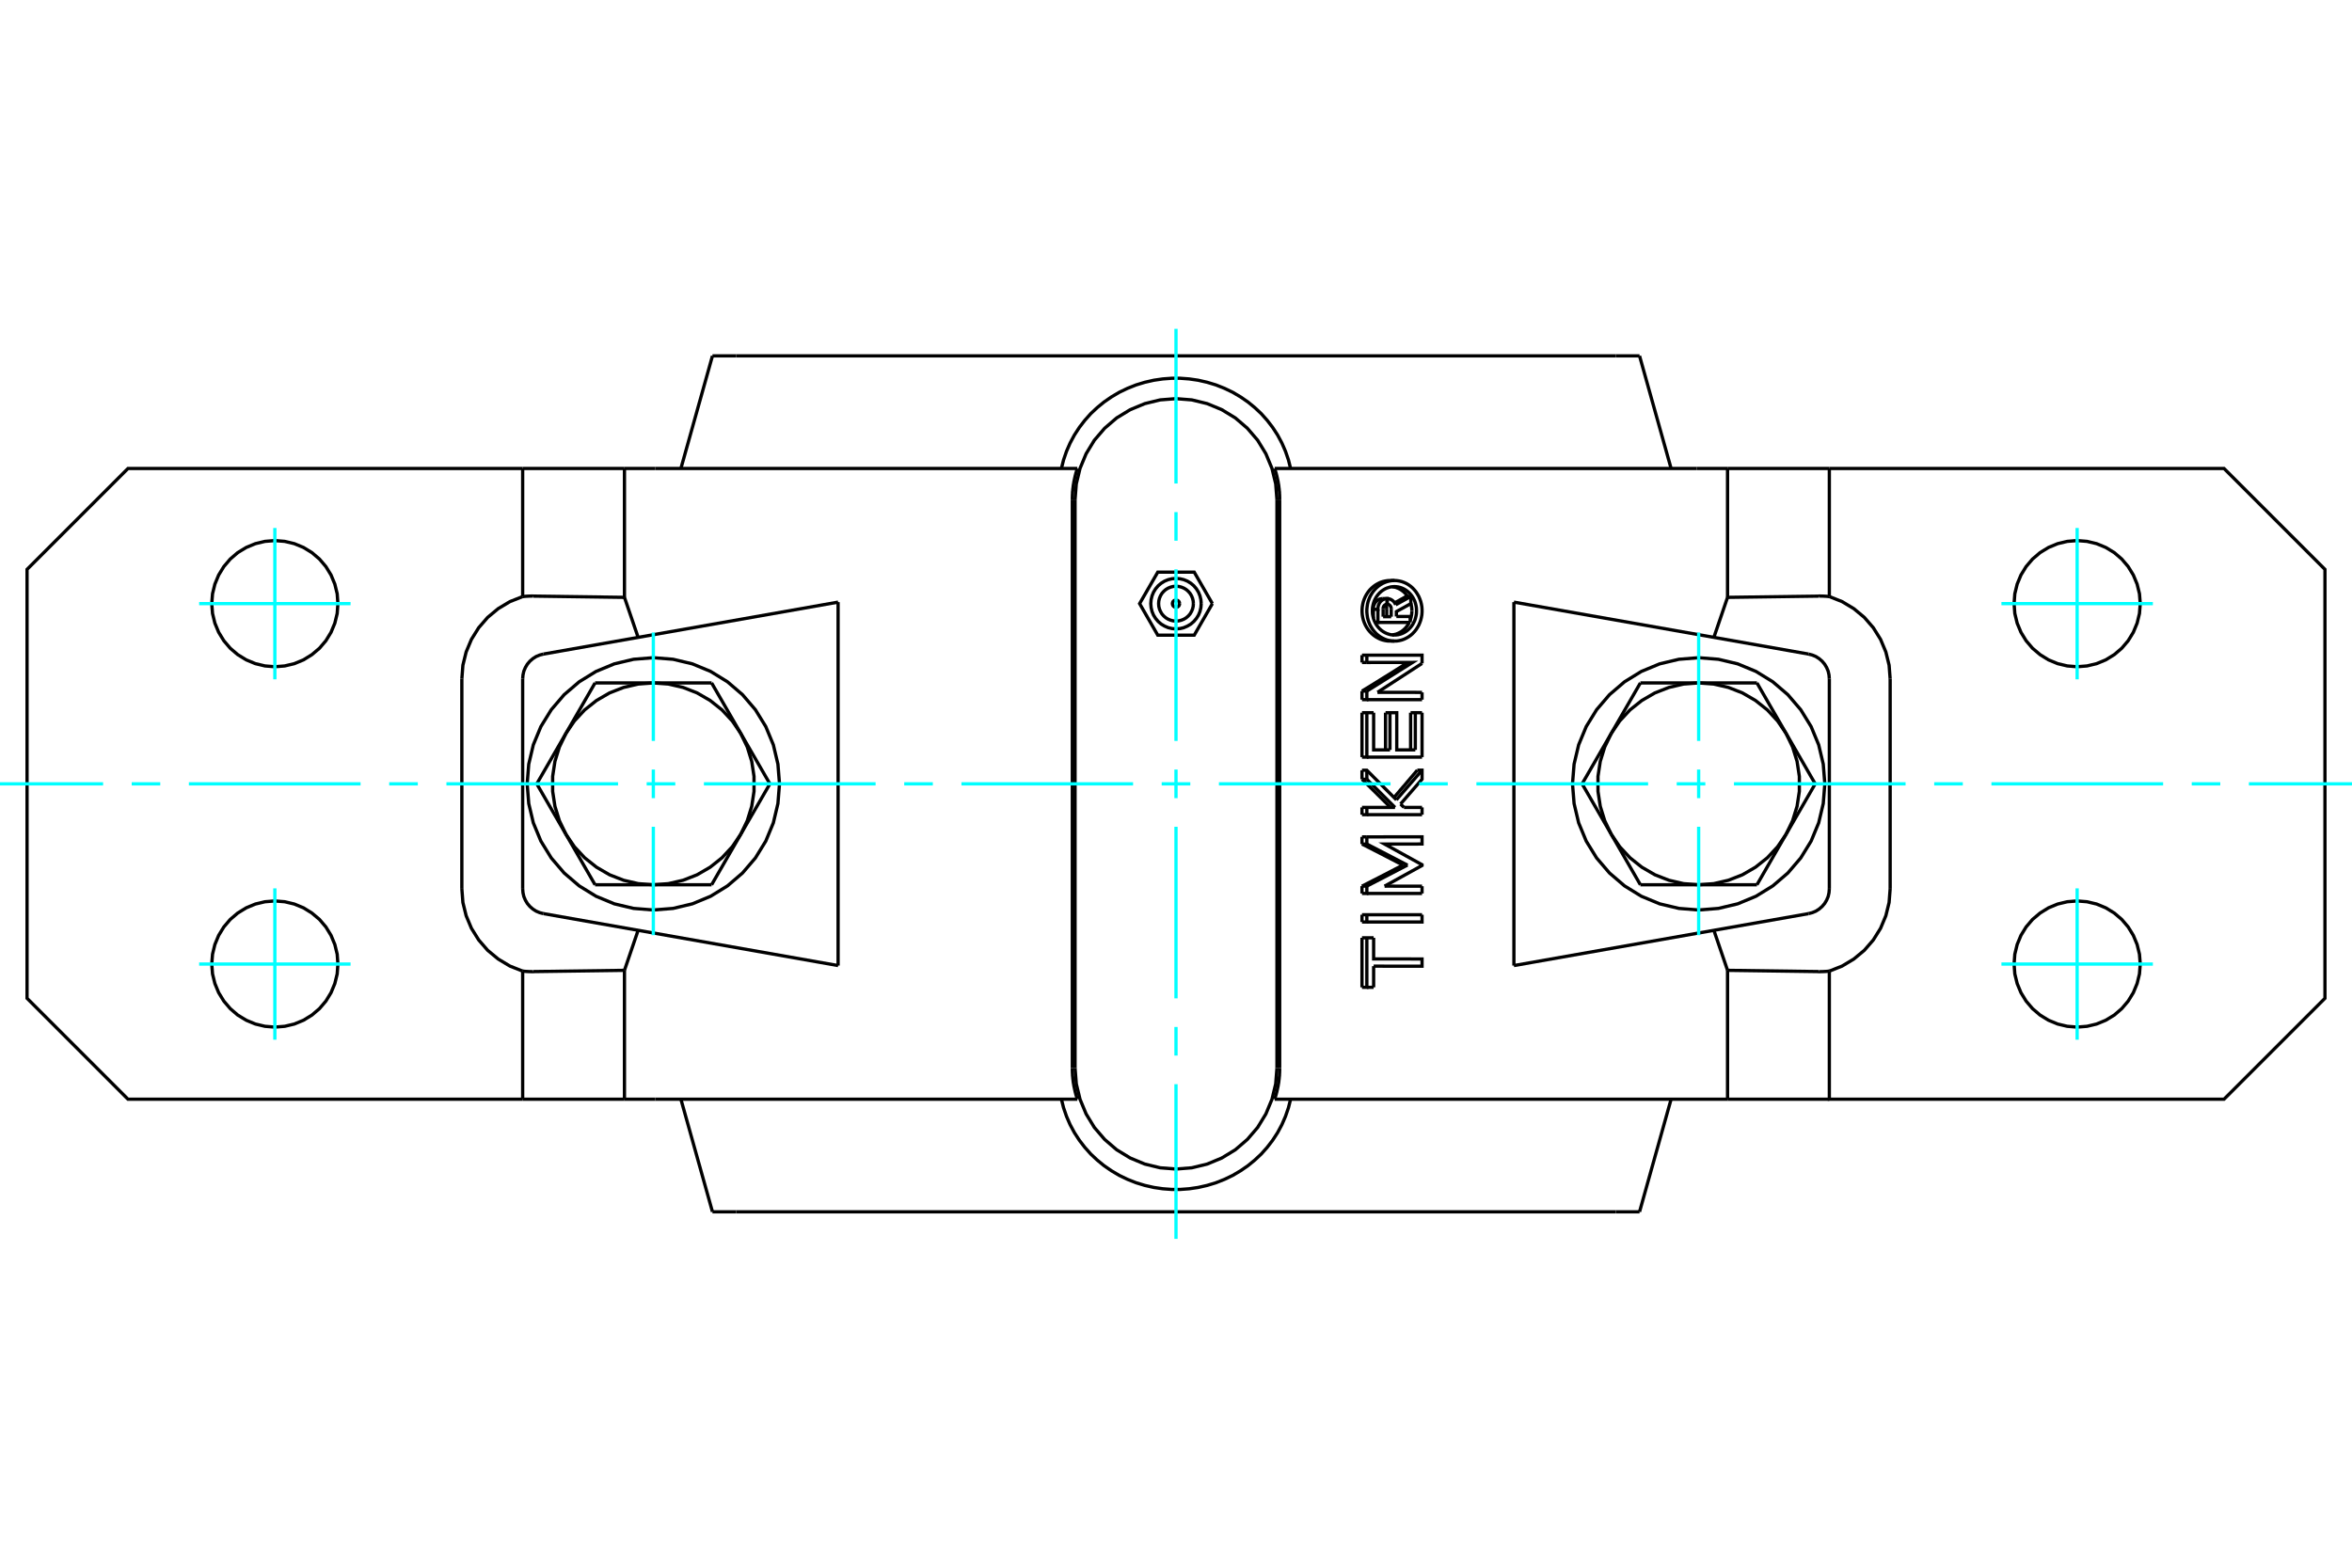 <?xml version="1.0" standalone="no"?>
<!DOCTYPE svg PUBLIC "-//W3C//DTD SVG 1.1//EN"
	"http://www.w3.org/Graphics/SVG/1.1/DTD/svg11.dtd">
<svg xmlns="http://www.w3.org/2000/svg" height="100%" width="100%" viewBox="0 0 36000 24000">
	<rect x="-1800" y="-1200" width="39600" height="26400" style="fill:#FFF"/>
	<g style="fill:none; fill-rule:evenodd" transform="matrix(1 0 0 1 0 0)">
		<g style="fill:none; stroke:#000; stroke-width:50; shape-rendering:geometricPrecision">
			<polyline points="19545,7648 19526,7407 19469,7171 19376,6947 19250,6740 19092,6556 18908,6398 18701,6272 18477,6179 18242,6122 18000,6103 17758,6122 17523,6179 17299,6272 17092,6398 16908,6556 16750,6740 16624,6947 16531,7171 16474,7407 16455,7648"/>
			<line x1="16455" y1="16352" x2="16455" y2="7648"/>
			<polyline points="16455,16352 16474,16593 16531,16829 16624,17053 16750,17260 16908,17444 17092,17602 17299,17728 17523,17821 17758,17878 18000,17897 18242,17878 18477,17821 18701,17728 18908,17602 19092,17444 19250,17260 19376,17053 19469,16829 19526,16593 19545,16352"/>
			<line x1="19545" y1="7648" x2="19545" y2="16352"/>
			<line x1="21170" y1="9441" x2="21294" y2="9441"/>
			<line x1="21170" y1="9320" x2="21170" y2="9441"/>
			<polyline points="21231,9251 21228,9251 21225,9251 21222,9251 21219,9252 21217,9253 21214,9253 21211,9254 21209,9255 21206,9257 21204,9258 21201,9259 21199,9261 21196,9263 21194,9264 21192,9266 21190,9268 21188,9270 21186,9273 21184,9275 21182,9277 21181,9280 21179,9282 21178,9285 21176,9288 21175,9290 21174,9293 21173,9296 21172,9299 21172,9302 21171,9305 21170,9308 21170,9311 21170,9314 21170,9317 21170,9320"/>
			<polyline points="21162,9164 21231,9164 21231,9251"/>
			<polyline points="21021,9328 21021,9321 21021,9314 21021,9307 21022,9300 21023,9293 21024,9286 21025,9279 21027,9272 21030,9265 21032,9258 21035,9251 21038,9245 21041,9239 21045,9232 21049,9227 21053,9221 21057,9216 21061,9211 21066,9206 21071,9201 21076,9197 21081,9192 21087,9188 21092,9185 21098,9181 21104,9178 21111,9175 21117,9172 21123,9170 21130,9168 21136,9167 21143,9166 21149,9165 21156,9164 21162,9164"/>
			<polyline points="21021,9328 21091,9328 21091,9321 21091,9313 21091,9306 21092,9299 21093,9292 21094,9285 21096,9278 21097,9271 21100,9264 21102,9258 21105,9251 21108,9245 21111,9239 21114,9233 21118,9227 21122,9221 21126,9216 21131,9210 21136,9205 21140,9201 21146,9196 21151,9192 21156,9188 21162,9184 21168,9181 21174,9178 21180,9175 21186,9172 21192,9170 21198,9168 21205,9167 21211,9166 21217,9165 21224,9164 21231,9164"/>
			<line x1="21021" y1="9462" x2="21021" y2="9328"/>
			<polyline points="21047,9529 21091,9529 21091,9328"/>
			<line x1="21585" y1="9529" x2="21091" y2="9529"/>
			<line x1="21585" y1="9438" x2="21585" y2="9529"/>
			<line x1="21373" y1="9438" x2="21585" y2="9438"/>
			<line x1="21225" y1="9441" x2="21226" y2="9319"/>
			<line x1="21294" y1="9441" x2="21294" y2="9319"/>
			<polyline points="21226,9319 21225,9317 21225,9315 21225,9313 21225,9311 21225,9309 21225,9307 21224,9305 21224,9303 21224,9302 21223,9300 21223,9298 21222,9296 21221,9294 21221,9292 21220,9291 21219,9289 21218,9287 21218,9285 21217,9284 21216,9282 21215,9280 21214,9279 21213,9277 21212,9276 21210,9274 21209,9273 21208,9272 21207,9270 21206,9269 21204,9268 21203,9266 21202,9265 21200,9264 21199,9263 21198,9262"/>
			<polyline points="21294,9319 21294,9316 21293,9313 21293,9310 21293,9307 21292,9304 21291,9301 21291,9298 21290,9295 21289,9292 21288,9289 21286,9287 21285,9284 21284,9282 21282,9279 21280,9277 21279,9274 21277,9272 21275,9270 21273,9268 21271,9266 21269,9264 21266,9262 21264,9261 21262,9259 21259,9258 21257,9256 21254,9255 21252,9254 21249,9253 21246,9253 21244,9252 21241,9251 21238,9251 21235,9251 21233,9251"/>
			<polyline points="21231,9251 21233,9251 21233,9164"/>
			<polyline points="21231,9164 21233,9164 21237,9164 21242,9164 21247,9165 21251,9166 21256,9166 21261,9167 21265,9169 21270,9170 21274,9171 21279,9173 21283,9175 21288,9177 21292,9179 21296,9181 21300,9184 21304,9186 21308,9189 21312,9192 21316,9195 21320,9198 21323,9201 21327,9205 21330,9208 21334,9212 21337,9216 21340,9219 21343,9223 21346,9228 21348,9232 21351,9236 21353,9241 21356,9245 21358,9250 21360,9254 21362,9259"/>
			<polyline points="21347,9230 21352,9227 21357,9224 21362,9221 21367,9218 21372,9215 21377,9213 21382,9210 21388,9207 21393,9204 21398,9201 21403,9199 21408,9196 21413,9193 21418,9190 21423,9187 21428,9184 21433,9182 21438,9179 21443,9176 21448,9173 21453,9170 21459,9168 21464,9165 21469,9162 21474,9159 21479,9156 21484,9154 21489,9151 21494,9148 21499,9145 21504,9142 21509,9139 21514,9137 21519,9134 21524,9131"/>
			<line x1="21362" y1="9259" x2="21594" y2="9131"/>
			<polyline points="21524,9131 21594,9131 21594,9241 21373,9363 21373,9438"/>
			<polyline points="20847,10911 20921,10911 21025,10911"/>
			<line x1="20847" y1="11591" x2="20847" y2="10911"/>
			<polyline points="20847,11591 20921,11591 20921,10911"/>
			<line x1="21766" y1="11591" x2="20921" y2="11591"/>
			<line x1="21766" y1="10911" x2="21766" y2="11591"/>
			<polyline points="21591,10911 21663,10911 21766,10911"/>
			<line x1="21591" y1="11480" x2="21591" y2="10911"/>
			<line x1="21663" y1="11480" x2="21663" y2="10911"/>
			<polyline points="21025,10911 21025,11480 21275,11480"/>
			<line x1="21207" y1="11480" x2="21207" y2="10911"/>
			<line x1="21275" y1="11480" x2="21275" y2="10911"/>
			<polyline points="21207,10911 21275,10911 21379,10911 21379,11480 21663,11480"/>
			<line x1="20847" y1="12922" x2="20847" y2="12812"/>
			<polyline points="20847,12922 20921,12922 20921,12812"/>
			<line x1="20847" y1="12812" x2="20921" y2="12812"/>
			<polyline points="21473,13244 21455,13235 21438,13225 21420,13216 21402,13207 21385,13198 21367,13189 21349,13179 21332,13170 21314,13161 21296,13152 21279,13143 21261,13133 21243,13124 21225,13115 21208,13106 21190,13097 21172,13087 21154,13078 21136,13069 21118,13060 21100,13050 21082,13041 21064,13032 21046,13023 21028,13014 21010,13004 20992,12995 20974,12986 20956,12977 20938,12968 20920,12958 20902,12949 20884,12940 20866,12931 20847,12922"/>
			<polyline points="21473,13244 21542,13244 20921,12922"/>
			<polyline points="20847,13566 20866,13557 20884,13548 20902,13539 20920,13529 20938,13520 20956,13511 20974,13502 20992,13493 21010,13483 21028,13474 21046,13465 21064,13456 21082,13447 21100,13437 21118,13428 21136,13419 21154,13410 21172,13400 21190,13391 21208,13382 21225,13373 21243,13364 21261,13354 21279,13345 21296,13336 21314,13327 21332,13318 21349,13308 21367,13299 21385,13290 21402,13281 21420,13272 21438,13262 21455,13253 21473,13244"/>
			<polyline points="20847,13566 20921,13566 21542,13244"/>
			<line x1="20847" y1="13678" x2="20847" y2="13566"/>
			<polyline points="20847,13678 20921,13678 20921,13566"/>
			<line x1="21766" y1="13678" x2="20921" y2="13678"/>
			<line x1="21766" y1="13567" x2="21766" y2="13678"/>
			<line x1="21193" y1="13566" x2="21766" y2="13567"/>
			<polyline points="20921,12812 21766,12811 21766,12921 21193,12922 21766,13238 21766,13250 21193,13566"/>
			<polyline points="20847,14357 20921,14357 21025,14357"/>
			<line x1="20847" y1="15115" x2="20847" y2="14357"/>
			<polyline points="20847,15115 20921,15115 20921,14357"/>
			<line x1="21025" y1="15115" x2="20921" y2="15115"/>
			<line x1="21025" y1="14791" x2="21025" y2="15115"/>
			<polyline points="21025,14357 21025,14680 21766,14681 21766,14792 21025,14791"/>
			<polyline points="20847,14004 20921,14004 21766,14004"/>
			<line x1="20847" y1="14115" x2="20847" y2="14004"/>
			<polyline points="20847,14115 20921,14115 20921,14004"/>
			<polyline points="21766,14004 21766,14115 20921,14115"/>
			<polyline points="20847,12361 20921,12361 21352,12361"/>
			<line x1="20847" y1="12472" x2="20847" y2="12361"/>
			<polyline points="20847,12472 20921,12472 20921,12361"/>
			<line x1="21766" y1="12472" x2="20921" y2="12472"/>
			<line x1="21766" y1="12361" x2="21766" y2="12472"/>
			<line x1="21489" y1="12361" x2="21766" y2="12361"/>
			<line x1="21437" y1="12309" x2="21489" y2="12361"/>
			<polyline points="21284,12361 21271,12349 21259,12336 21247,12324 21234,12312 21222,12299 21210,12287 21197,12275 21185,12262 21172,12250 21160,12238 21148,12225 21135,12213 21123,12201 21110,12188 21098,12176 21085,12164 21073,12151 21061,12139 21048,12127 21036,12114 21023,12102 21011,12090 20998,12077 20986,12065 20973,12053 20961,12040 20948,12028 20935,12016 20923,12003 20910,11991 20898,11979 20885,11966 20873,11954 20860,11942 20847,11930"/>
			<line x1="21352" y1="12361" x2="20921" y2="11930"/>
			<line x1="20847" y1="11930" x2="20921" y2="11930"/>
			<line x1="20847" y1="11930" x2="20847" y2="11792"/>
			<line x1="20921" y1="11930" x2="20921" y2="11792"/>
			<polyline points="20847,11792 20921,11792 21373,12245"/>
			<polyline points="21337,12208 21347,12196 21358,12185 21368,12173 21378,12161 21388,12149 21399,12137 21409,12125 21419,12113 21429,12101 21439,12089 21450,12077 21460,12065 21470,12053 21480,12041 21491,12030 21501,12018 21511,12006 21521,11994 21531,11982 21541,11970 21551,11958 21562,11946 21572,11934 21582,11922 21592,11910 21602,11898 21612,11887 21622,11875 21632,11863 21642,11851 21653,11839 21663,11827 21673,11815 21683,11803 21693,11791"/>
			<line x1="21373" y1="12245" x2="21766" y2="11791"/>
			<polyline points="21693,11791 21766,11791 21766,11929 21437,12309"/>
			<line x1="20847" y1="10711" x2="20847" y2="10580"/>
			<polyline points="20847,10711 20921,10711 20921,10580"/>
			<line x1="20847" y1="10580" x2="20921" y2="10580"/>
			<line x1="21766" y1="10711" x2="20921" y2="10711"/>
			<line x1="21766" y1="10600" x2="21766" y2="10711"/>
			<line x1="21084" y1="10599" x2="21766" y2="10600"/>
			<line x1="21766" y1="10156" x2="21084" y2="10599"/>
			<polyline points="20847,10580 20868,10567 20888,10555 20909,10542 20929,10530 20950,10517 20970,10505 20990,10492 21011,10480 21031,10467 21051,10455 21071,10442 21092,10430 21112,10417 21132,10404 21152,10392 21172,10379 21192,10367 21213,10354 21233,10342 21253,10329 21273,10317 21293,10304 21313,10292 21333,10279 21352,10267 21372,10254 21392,10242 21412,10229 21432,10217 21452,10204 21471,10191 21491,10179 21511,10166 21531,10154 21550,10141"/>
			<polyline points="20921,10580 21621,10141 20921,10142"/>
			<line x1="20847" y1="10142" x2="20921" y2="10142"/>
			<line x1="20847" y1="10142" x2="20847" y2="10030"/>
			<line x1="20921" y1="10142" x2="20921" y2="10030"/>
			<polyline points="20847,10030 20921,10030 21766,10030 21766,10156"/>
			<polyline points="21344,9814 21381,9813 21419,9807 21456,9798 21492,9785 21527,9768 21560,9749 21592,9726 21622,9700 21649,9671 21674,9640 21696,9606 21716,9571 21732,9533 21746,9494 21756,9454 21763,9413 21766,9372 21766,9330 21763,9289 21756,9248 21746,9208 21732,9169 21716,9131 21696,9096 21674,9062 21649,9031 21622,9002 21592,8976 21560,8953 21527,8933 21492,8917 21456,8904 21419,8895 21381,8889 21344,8887 21306,8889 21268,8895 21231,8904 21195,8917 21160,8933 21127,8953 21095,8976 21065,9002 21038,9031 21013,9062 20991,9096 20971,9131 20955,9169 20941,9208 20931,9248 20925,9289 20921,9330 20921,9372 20925,9413 20931,9454 20941,9494 20955,9533 20971,9571 20991,9606 21013,9640 21038,9671 21065,9700 21095,9726 21127,9749 21160,9768 21195,9785 21231,9798 21268,9807 21306,9813 21344,9814"/>
			<polyline points="21275,9814 21239,9813 21201,9807 21163,9798 21126,9785 21091,9768 21056,9748 21024,9725 20994,9699 20967,9671 20942,9641 20919,9607 20899,9571 20882,9533 20868,9494 20858,9453 20851,9412 20848,9371 20848,9331 20851,9290 20858,9249 20868,9208 20882,9169 20899,9131 20919,9095 20942,9061 20967,9030 20994,9003 21024,8977 21056,8954 21091,8934 21126,8917 21163,8904 21201,8895 21239,8889 21275,8887"/>
			<polyline points="21344,9722 21374,9720 21404,9716 21434,9708 21462,9698 21490,9685 21517,9669 21542,9651 21566,9630 21588,9607 21608,9582 21626,9555 21641,9527 21655,9497 21665,9466 21673,9433 21679,9401 21681,9368 21681,9334 21679,9301 21673,9268 21665,9236 21655,9205 21641,9175 21626,9147 21608,9120 21588,9095 21566,9072 21542,9051 21517,9033 21490,9017 21462,9004 21434,8994 21404,8986 21374,8982 21344,8980 21313,8982 21283,8986 21254,8994 21225,9004 21197,9017 21170,9033 21145,9051 21121,9072 21099,9095 21079,9120 21061,9147 21046,9175 21032,9205 21022,9236 21014,9268 21008,9301 21006,9334 21006,9368 21008,9401 21014,9433 21022,9466 21032,9497 21046,9527 21061,9555 21079,9582 21099,9607 21121,9630 21145,9651 21170,9669 21197,9685 21225,9698 21254,9708 21283,9716 21313,9720 21344,9722"/>
			<polyline points="21585,9492 21587,9488 21588,9484 21589,9480 21591,9476 21592,9472 21593,9468 21594,9464 21595,9460 21597,9456 21598,9452 21599,9448 21600,9444 21600,9440 21601,9436 21602,9432 21603,9428 21604,9424 21604,9420 21605,9416 21606,9412 21606,9407 21607,9403 21607,9399 21608,9395 21608,9391 21609,9387 21609,9383 21609,9379 21610,9375 21610,9371 21610,9367 21610,9363 21610,9359 21610,9355 21610,9351"/>
			<polyline points="21309,9720 21319,9719 21328,9717 21337,9715 21346,9713 21355,9711 21365,9709 21374,9706 21383,9702 21392,9699 21400,9695 21409,9691 21418,9687 21426,9682 21435,9678 21443,9673 21451,9667 21459,9662 21466,9656 21474,9650 21481,9644 21488,9638 21495,9631 21502,9625 21509,9618 21515,9611 21521,9604 21527,9596 21533,9589 21539,9581 21544,9573 21550,9564 21555,9556 21560,9547 21565,9538 21569,9529"/>
			<polyline points="21546,9131 21541,9124 21536,9117 21531,9110 21526,9104 21521,9098 21515,9091 21510,9085 21504,9079 21498,9074 21493,9068 21487,9062 21480,9057 21474,9052 21467,9047 21461,9042 21454,9037 21447,9032 21440,9028 21433,9023 21426,9019 21418,9015 21411,9012 21404,9008 21396,9005 21388,9002 21381,8999 21373,8996 21365,8993 21357,8991 21349,8989 21341,8987 21333,8986 21325,8984 21317,8983 21309,8982"/>
			<polyline points="21610,9351 21610,9348 21610,9345 21610,9341 21610,9338 21610,9335 21610,9332 21610,9328 21609,9325 21609,9322 21609,9319 21609,9315 21608,9312 21608,9309 21608,9305 21607,9302 21607,9299 21606,9296 21606,9292 21606,9289 21605,9286 21605,9282 21604,9279 21603,9276 21603,9273 21602,9269 21601,9266 21601,9263 21600,9259 21599,9256 21598,9253 21598,9250 21597,9246 21596,9243 21595,9240 21594,9237"/>
			<line x1="25108" y1="13545" x2="24662" y2="12772"/>
			<line x1="26000" y1="13545" x2="25108" y2="13545"/>
			<polyline points="24662,12772 24792,12963 24949,13132 25130,13276 25330,13392 25545,13476 25770,13528 26000,13545"/>
			<line x1="27338" y1="12772" x2="26892" y2="13545"/>
			<polyline points="26000,13545 26230,13528 26455,13476 26670,13392 26870,13276 27051,13132 27208,12963 27338,12772"/>
			<line x1="26892" y1="13545" x2="26000" y2="13545"/>
			<line x1="24216" y1="12000" x2="24662" y2="11228"/>
			<line x1="24662" y1="12772" x2="24216" y2="12000"/>
			<polyline points="24662,11228 24562,11436 24494,11656 24459,11885 24459,12115 24494,12344 24562,12564 24662,12772"/>
			<line x1="25108" y1="10455" x2="26000" y2="10455"/>
			<line x1="24662" y1="11228" x2="25108" y2="10455"/>
			<polyline points="26000,10455 25770,10472 25545,10524 25330,10608 25130,10724 24949,10868 24792,11037 24662,11228"/>
			<line x1="27338" y1="11228" x2="27784" y2="12000"/>
			<polyline points="27338,12772 27438,12564 27506,12344 27541,12115 27541,11885 27506,11656 27438,11436 27338,11228"/>
			<line x1="27784" y1="12000" x2="27338" y2="12772"/>
			<line x1="26000" y1="10455" x2="26892" y2="10455"/>
			<polyline points="27338,11228 27208,11037 27051,10868 26870,10724 26670,10608 26455,10524 26230,10472 26000,10455"/>
			<line x1="26892" y1="10455" x2="27338" y2="11228"/>
			<line x1="10892" y1="10455" x2="11338" y2="11228"/>
			<line x1="10000" y1="10455" x2="10892" y2="10455"/>
			<polyline points="11338,11228 11208,11037 11051,10868 10870,10724 10670,10608 10455,10524 10230,10472 10000,10455"/>
			<line x1="8662" y1="11228" x2="9108" y2="10455"/>
			<polyline points="10000,10455 9770,10472 9545,10524 9330,10608 9130,10724 8949,10868 8792,11037 8662,11228"/>
			<line x1="9108" y1="10455" x2="10000" y2="10455"/>
			<line x1="11784" y1="12000" x2="11338" y2="12772"/>
			<line x1="11338" y1="11228" x2="11784" y2="12000"/>
			<polyline points="11338,12772 11438,12564 11506,12344 11541,12115 11541,11885 11506,11656 11438,11436 11338,11228"/>
			<line x1="10892" y1="13545" x2="10000" y2="13545"/>
			<line x1="11338" y1="12772" x2="10892" y2="13545"/>
			<polyline points="10000,13545 10230,13528 10455,13476 10670,13392 10870,13276 11051,13132 11208,12963 11338,12772"/>
			<line x1="8662" y1="12772" x2="8216" y2="12000"/>
			<polyline points="8662,11228 8562,11436 8494,11656 8459,11885 8459,12115 8494,12344 8562,12564 8662,12772"/>
			<line x1="8216" y1="12000" x2="8662" y2="11228"/>
			<line x1="10000" y1="13545" x2="9108" y2="13545"/>
			<polyline points="8662,12772 8792,12963 8949,13132 9130,13276 9330,13392 9545,13476 9770,13528 10000,13545"/>
			<line x1="9108" y1="13545" x2="8662" y2="12772"/>
			<polyline points="27931,12000 27907,11698 27837,11403 27721,11123 27562,10865 27365,10635 27135,10438 26877,10279 26597,10163 26302,10093 26000,10069 25698,10093 25403,10163 25123,10279 24865,10438 24635,10635 24438,10865 24279,11123 24163,11403 24093,11698 24069,12000 24093,12302 24163,12597 24279,12877 24438,13135 24635,13365 24865,13562 25123,13721 25403,13837 25698,13907 26000,13931 26302,13907 26597,13837 26877,13721 27135,13562 27365,13365 27562,13135 27721,12877 27837,12597 27907,12302 27931,12000"/>
			<polyline points="11931,12000 11907,11698 11837,11403 11721,11123 11562,10865 11365,10635 11135,10438 10877,10279 10597,10163 10302,10093 10000,10069 9698,10093 9403,10163 9123,10279 8865,10438 8635,10635 8438,10865 8279,11123 8163,11403 8093,11698 8069,12000 8093,12302 8163,12597 8279,12877 8438,13135 8635,13365 8865,13562 9123,13721 9403,13837 9698,13907 10000,13931 10302,13907 10597,13837 10877,13721 11135,13562 11365,13365 11562,13135 11721,12877 11837,12597 11907,12302 11931,12000"/>
			<polyline points="8163,9126 8158,9125 8153,9125 8149,9125 8144,9125 8139,9125 8135,9125 8130,9125 8125,9126 8121,9126 8116,9126 8111,9126 8107,9126 8102,9126 8098,9126 8093,9126 8088,9127 8084,9127 8079,9127 8074,9127 8070,9128 8065,9128 8060,9128 8056,9128 8051,9129 8046,9129 8042,9129 8037,9130 8032,9130 8028,9131 8023,9131 8019,9131 8014,9132 8009,9132 8005,9133 8000,9133"/>
			<line x1="9558" y1="9145" x2="8163" y2="9126"/>
			<line x1="9558" y1="7172" x2="9558" y2="9145"/>
			<line x1="9558" y1="7172" x2="8000" y2="7172"/>
			<line x1="8000" y1="9133" x2="8000" y2="7172"/>
			<polyline points="28000,9133 27995,9133 27991,9132 27986,9132 27981,9131 27977,9131 27972,9131 27968,9130 27963,9130 27958,9129 27954,9129 27949,9129 27944,9128 27940,9128 27935,9128 27930,9128 27926,9127 27921,9127 27916,9127 27912,9127 27907,9126 27902,9126 27898,9126 27893,9126 27889,9126 27884,9126 27879,9126 27875,9126 27870,9125 27865,9125 27861,9125 27856,9125 27851,9125 27847,9125 27842,9125 27837,9126"/>
			<line x1="28000" y1="7172" x2="28000" y2="9133"/>
			<line x1="28000" y1="7172" x2="26442" y2="7172"/>
			<line x1="26442" y1="9145" x2="26442" y2="7172"/>
			<line x1="27837" y1="9126" x2="26442" y2="9145"/>
			<polyline points="32759,9241 32747,9090 32711,8943 32653,8803 32574,8674 32476,8559 32361,8460 32231,8381 32091,8323 31944,8288 31793,8276 31642,8288 31495,8323 31355,8381 31226,8460 31110,8559 31012,8674 30933,8803 30875,8943 30839,9090 30828,9241 30839,9392 30875,9540 30933,9680 31012,9809 31110,9924 31226,10022 31355,10102 31495,10160 31642,10195 31793,10207 31944,10195 32091,10160 32231,10102 32361,10022 32476,9924 32574,9809 32653,9680 32711,9540 32747,9392 32759,9241"/>
			<polyline points="32759,14759 32747,14608 32711,14460 32653,14320 32574,14191 32476,14076 32361,13978 32231,13898 32091,13840 31944,13805 31793,13793 31642,13805 31495,13840 31355,13898 31226,13978 31110,14076 31012,14191 30933,14320 30875,14460 30839,14608 30828,14759 30839,14910 30875,15057 30933,15197 31012,15326 31110,15441 31226,15540 31355,15619 31495,15677 31642,15712 31793,15724 31944,15712 32091,15677 32231,15619 32361,15540 32476,15441 32574,15326 32653,15197 32711,15057 32747,14910 32759,14759"/>
			<polyline points="28931,10393 28915,10184 28865,9981 28784,9788 28673,9610 28536,9452 28375,9318 28195,9210 28000,9133"/>
			<line x1="28931" y1="13607" x2="28931" y2="10393"/>
			<polyline points="28000,14867 28195,14790 28375,14682 28536,14548 28673,14390 28784,14212 28865,14019 28915,13816 28931,13607"/>
			<polyline points="28000,14867 28000,16828 34041,16828 35586,15283 35586,8717 34041,7172 28000,7172"/>
			<line x1="26442" y1="9145" x2="26233" y2="9757"/>
			<polyline points="27837,14874 27842,14875 27847,14875 27851,14875 27856,14875 27861,14875 27865,14875 27870,14875 27875,14874 27879,14874 27884,14874 27889,14874 27893,14874 27898,14874 27902,14874 27907,14874 27912,14873 27916,14873 27921,14873 27926,14873 27930,14872 27935,14872 27940,14872 27944,14872 27949,14871 27954,14871 27958,14871 27963,14870 27968,14870 27972,14869 27977,14869 27981,14869 27986,14868 27991,14868 27995,14867 28000,14867"/>
			<line x1="26442" y1="14855" x2="27837" y2="14874"/>
			<line x1="26442" y1="16828" x2="26442" y2="14855"/>
			<line x1="26442" y1="16828" x2="28000" y2="16828"/>
			<polyline points="8000,14867 8005,14867 8009,14868 8014,14868 8019,14869 8023,14869 8028,14869 8032,14870 8037,14870 8042,14871 8046,14871 8051,14871 8056,14872 8060,14872 8065,14872 8070,14872 8074,14873 8079,14873 8084,14873 8088,14873 8093,14874 8098,14874 8102,14874 8107,14874 8111,14874 8116,14874 8121,14874 8125,14874 8130,14875 8135,14875 8139,14875 8144,14875 8149,14875 8153,14875 8158,14875 8163,14874"/>
			<line x1="8000" y1="16828" x2="8000" y2="14867"/>
			<line x1="8000" y1="16828" x2="9558" y2="16828"/>
			<line x1="9558" y1="14855" x2="9558" y2="16828"/>
			<line x1="8163" y1="14874" x2="9558" y2="14855"/>
			<polyline points="8000,7172 1959,7172 414,8717 414,15283 1959,16828 8000,16828"/>
			<polyline points="7069,13607 7085,13816 7135,14019 7216,14212 7327,14390 7464,14548 7625,14682 7805,14790 8000,14867"/>
			<line x1="7069" y1="10393" x2="7069" y2="13607"/>
			<polyline points="8000,9133 7805,9210 7625,9318 7464,9452 7327,9610 7216,9788 7135,9981 7085,10184 7069,10393"/>
			<polyline points="5172,14759 5161,14608 5125,14460 5067,14320 4988,14191 4890,14076 4774,13978 4645,13898 4505,13840 4358,13805 4207,13793 4056,13805 3909,13840 3769,13898 3639,13978 3524,14076 3426,14191 3347,14320 3289,14460 3253,14608 3241,14759 3253,14910 3289,15057 3347,15197 3426,15326 3524,15441 3639,15540 3769,15619 3909,15677 4056,15712 4207,15724 4358,15712 4505,15677 4645,15619 4774,15540 4890,15441 4988,15326 5067,15197 5125,15057 5161,14910 5172,14759"/>
			<polyline points="5172,9241 5161,9090 5125,8943 5067,8803 4988,8674 4890,8559 4774,8460 4645,8381 4505,8323 4358,8288 4207,8276 4056,8288 3909,8323 3769,8381 3639,8460 3524,8559 3426,8674 3347,8803 3289,8943 3253,9090 3241,9241 3253,9392 3289,9540 3347,9680 3426,9809 3524,9924 3639,10022 3769,10102 3909,10160 4056,10195 4207,10207 4358,10195 4505,10160 4645,10102 4774,10022 4890,9924 4988,9809 5067,9680 5125,9540 5161,9392 5172,9241"/>
			<line x1="9558" y1="14855" x2="9767" y2="14243"/>
			<line x1="19587" y1="7648" x2="19587" y2="16352"/>
			<polyline points="19510,7172 19515,7186 19519,7199 19523,7213 19527,7226 19531,7240 19535,7253 19538,7267 19542,7280 19545,7294 19548,7308 19551,7321 19554,7335 19557,7349 19560,7362 19563,7376 19565,7390 19567,7404 19570,7417 19572,7431 19574,7445 19575,7458 19577,7472 19579,7486 19580,7499 19581,7513 19583,7527 19584,7540 19584,7554 19585,7567 19586,7581 19586,7594 19587,7608 19587,7621 19587,7635 19587,7648"/>
			<polyline points="16246,7172 16279,7041 16324,6910 16379,6783 16445,6660 16521,6543 16605,6434 16696,6332 16793,6241 16898,6155 17011,6077 17131,6006 17258,5945 17389,5893 17524,5852 17661,5821 17798,5801 17933,5791 18067,5791 18202,5801 18339,5821 18476,5852 18611,5893 18742,5945 18869,6006 18989,6077 19102,6155 19207,6241 19304,6332 19395,6434 19479,6543 19555,6660 19621,6783 19676,6910 19721,7041 19754,7172"/>
			<polyline points="16413,7648 16413,7635 16413,7621 16413,7608 16414,7594 16414,7581 16415,7567 16416,7554 16416,7540 16417,7527 16419,7513 16420,7499 16421,7486 16423,7472 16425,7458 16426,7445 16428,7431 16430,7417 16433,7404 16435,7390 16437,7376 16440,7362 16443,7349 16446,7335 16449,7321 16452,7308 16455,7294 16458,7280 16462,7267 16465,7253 16469,7240 16473,7226 16477,7213 16481,7199 16485,7186 16490,7172"/>
			<line x1="16413" y1="16352" x2="16413" y2="7648"/>
			<polyline points="19587,16352 19587,16365 19587,16379 19587,16392 19586,16406 19586,16419 19585,16433 19584,16446 19584,16460 19583,16473 19581,16487 19580,16501 19579,16514 19577,16528 19575,16542 19574,16555 19572,16569 19570,16583 19567,16597 19565,16610 19563,16624 19560,16638 19557,16651 19554,16665 19551,16679 19548,16692 19545,16706 19542,16720 19538,16733 19535,16747 19531,16760 19527,16774 19523,16787 19519,16801 19515,16814 19510,16828"/>
			<polyline points="16490,16828 16485,16814 16481,16801 16477,16787 16473,16774 16469,16760 16465,16747 16462,16733 16458,16720 16455,16706 16452,16692 16449,16679 16446,16665 16443,16651 16440,16638 16437,16624 16435,16610 16433,16596 16430,16583 16428,16569 16426,16555 16425,16542 16423,16528 16421,16514 16420,16501 16419,16487 16417,16473 16416,16460 16416,16446 16415,16433 16414,16419 16414,16406 16413,16392 16413,16379 16413,16365 16413,16352"/>
			<polyline points="19754,16828 19721,16959 19676,17090 19621,17217 19555,17340 19479,17457 19395,17566 19304,17668 19207,17759 19102,17845 18989,17923 18869,17994 18742,18055 18611,18107 18476,18148 18339,18179 18202,18199 18067,18209 17933,18209 17798,18199 17661,18179 17524,18148 17389,18107 17258,18055 17131,17994 17011,17923 16898,17845 16793,17759 16696,17668 16605,17566 16521,17457 16445,17340 16379,17217 16324,17090 16279,16959 16246,16828"/>
			<line x1="11268" y1="18552" x2="24732" y2="18552"/>
			<line x1="10030" y1="7172" x2="16490" y2="7172"/>
			<line x1="12828" y1="14782" x2="12828" y2="9218"/>
			<line x1="16490" y1="16828" x2="10030" y2="16828"/>
			<line x1="11268" y1="5448" x2="10905" y2="5448"/>
			<line x1="24732" y1="5448" x2="11268" y2="5448"/>
			<line x1="25095" y1="5448" x2="24732" y2="5448"/>
			<line x1="10422" y1="7172" x2="10905" y2="5448"/>
			<line x1="24732" y1="18552" x2="25095" y2="18552"/>
			<line x1="10905" y1="18552" x2="11268" y2="18552"/>
			<line x1="25578" y1="16828" x2="25095" y2="18552"/>
			<line x1="25578" y1="7172" x2="25095" y2="5448"/>
			<line x1="10422" y1="16828" x2="10905" y2="18552"/>
			<line x1="25970" y1="7172" x2="26442" y2="7172"/>
			<line x1="9767" y1="9757" x2="9558" y2="9145"/>
			<line x1="9558" y1="7172" x2="10030" y2="7172"/>
			<line x1="23172" y1="9218" x2="23172" y2="14782"/>
			<line x1="27681" y1="13987" x2="23172" y2="14782"/>
			<polyline points="27681,13987 27739,13972 27794,13949 27844,13917 27890,13877 27928,13832 27959,13780 27982,13725 27995,13667 28000,13607"/>
			<line x1="28000" y1="10393" x2="28000" y2="13607"/>
			<polyline points="28000,10393 27995,10333 27982,10275 27959,10220 27928,10168 27890,10123 27844,10083 27794,10051 27739,10028 27681,10013"/>
			<line x1="23172" y1="9218" x2="27681" y2="10013"/>
			<line x1="8319" y1="10013" x2="12828" y2="9218"/>
			<polyline points="8319,10013 8261,10028 8206,10051 8156,10083 8110,10123 8072,10168 8041,10220 8018,10275 8005,10333 8000,10393"/>
			<line x1="8000" y1="13607" x2="8000" y2="10393"/>
			<polyline points="8000,13607 8005,13667 8018,13725 8041,13780 8072,13832 8110,13877 8156,13917 8206,13949 8261,13972 8319,13987"/>
			<line x1="12828" y1="14782" x2="8319" y2="13987"/>
			<line x1="19510" y1="7172" x2="25970" y2="7172"/>
			<line x1="10030" y1="16828" x2="9558" y2="16828"/>
			<line x1="26233" y1="14243" x2="26442" y2="14855"/>
			<polyline points="26442,16828 25970,16828 19510,16828"/>
			<polyline points="18055,9241 18054,9233 18052,9224 18049,9216 18045,9209 18039,9202 18032,9197 18025,9192 18017,9189 18009,9187 18000,9186 17991,9187 17983,9189 17975,9192 17968,9197 17961,9202 17955,9209 17951,9216 17948,9224 17946,9233 17945,9241 17946,9250 17948,9258 17951,9266 17955,9274 17961,9280 17968,9286 17975,9291 17983,9294 17991,9296 18000,9297 18009,9296 18017,9294 18025,9291 18032,9286 18039,9280 18045,9274 18049,9266 18052,9258 18054,9250 18055,9241"/>
			<polyline points="18557,9241 18279,8759 17721,8759 17443,9241 17721,9724 18279,9724 18557,9241"/>
			<polyline points="18386,9241 18381,9181 18367,9122 18344,9066 18312,9014 18273,8968 18227,8929 18175,8897 18119,8874 18060,8860 18000,8855 17940,8860 17881,8874 17825,8897 17773,8929 17727,8968 17688,9014 17656,9066 17633,9122 17619,9181 17614,9241 17619,9302 17633,9361 17656,9417 17688,9468 17727,9514 17773,9554 17825,9585 17881,9609 17940,9623 18000,9628 18060,9623 18119,9609 18175,9585 18227,9554 18273,9514 18312,9468 18344,9417 18367,9361 18381,9302 18386,9241"/>
			<polyline points="18266,9241 18263,9200 18253,9159 18237,9120 18216,9085 18188,9053 18157,9026 18121,9004 18082,8988 18042,8978 18000,8975 17958,8978 17918,8988 17879,9004 17843,9026 17812,9053 17784,9085 17763,9120 17747,9159 17737,9200 17734,9241 17737,9283 17747,9324 17763,9362 17784,9398 17812,9430 17843,9457 17879,9479 17918,9495 17958,9505 18000,9508 18042,9505 18082,9495 18121,9479 18157,9457 18188,9430 18216,9398 18237,9362 18253,9324 18263,9283 18266,9241"/>
			<line x1="21344" y1="8887" x2="21275" y2="8887"/>
			<line x1="21275" y1="9814" x2="21344" y2="9814"/>
		</g>
		<g style="fill:none; stroke:#0FF; stroke-width:50; shape-rendering:geometricPrecision">
			<line x1="18000" y1="5034" x2="18000" y2="7402"/>
			<line x1="18000" y1="7840" x2="18000" y2="8278"/>
			<line x1="18000" y1="8716" x2="18000" y2="11343"/>
			<line x1="18000" y1="11781" x2="18000" y2="12219"/>
			<line x1="18000" y1="12657" x2="18000" y2="15284"/>
			<line x1="18000" y1="15722" x2="18000" y2="16160"/>
			<line x1="18000" y1="16598" x2="18000" y2="18966"/>
			<line x1="36000" y1="12000" x2="34422" y2="12000"/>
			<line x1="33984" y1="12000" x2="33547" y2="12000"/>
			<line x1="33109" y1="12000" x2="30481" y2="12000"/>
			<line x1="30043" y1="12000" x2="29605" y2="12000"/>
			<line x1="29167" y1="12000" x2="26540" y2="12000"/>
			<line x1="26102" y1="12000" x2="25664" y2="12000"/>
			<line x1="25226" y1="12000" x2="22598" y2="12000"/>
			<line x1="22160" y1="12000" x2="21722" y2="12000"/>
			<line x1="21284" y1="12000" x2="18657" y2="12000"/>
			<line x1="18219" y1="12000" x2="17781" y2="12000"/>
			<line x1="17343" y1="12000" x2="14716" y2="12000"/>
			<line x1="14278" y1="12000" x2="13840" y2="12000"/>
			<line x1="13402" y1="12000" x2="10774" y2="12000"/>
			<line x1="10336" y1="12000" x2="9898" y2="12000"/>
			<line x1="9460" y1="12000" x2="6833" y2="12000"/>
			<line x1="6395" y1="12000" x2="5957" y2="12000"/>
			<line x1="5519" y1="12000" x2="2891" y2="12000"/>
			<line x1="2453" y1="12000" x2="2016" y2="12000"/>
			<line x1="1578" y1="12000" x2="0" y2="12000"/>
		</g>
		<g style="fill:none; stroke:#0FF; stroke-width:50; shape-rendering:geometricPrecision">
			<line x1="3048" y1="14759" x2="5366" y2="14759"/>
			<line x1="4207" y1="15917" x2="4207" y2="13600"/>
		</g>
		<g style="fill:none; stroke:#0FF; stroke-width:50; shape-rendering:geometricPrecision">
			<line x1="3048" y1="9241" x2="5366" y2="9241"/>
			<line x1="4207" y1="10400" x2="4207" y2="8083"/>
		</g>
		<g style="fill:none; stroke:#0FF; stroke-width:50; shape-rendering:geometricPrecision">
			<line x1="30634" y1="14759" x2="32952" y2="14759"/>
			<line x1="31793" y1="15917" x2="31793" y2="13600"/>
		</g>
		<g style="fill:none; stroke:#0FF; stroke-width:50; shape-rendering:geometricPrecision">
			<line x1="30634" y1="9241" x2="32952" y2="9241"/>
			<line x1="31793" y1="10400" x2="31793" y2="8083"/>
		</g>
		<g style="fill:none; stroke:#0FF; stroke-width:50; shape-rendering:geometricPrecision">
			<line x1="10000" y1="14317" x2="10000" y2="12657"/>
			<line x1="10000" y1="12219" x2="10000" y2="11781"/>
			<line x1="10000" y1="11343" x2="10000" y2="9683"/>
			<line x1="26000" y1="9683" x2="26000" y2="11343"/>
			<line x1="26000" y1="11781" x2="26000" y2="12219"/>
			<line x1="26000" y1="12657" x2="26000" y2="14317"/>
		</g>
	</g>
</svg>
